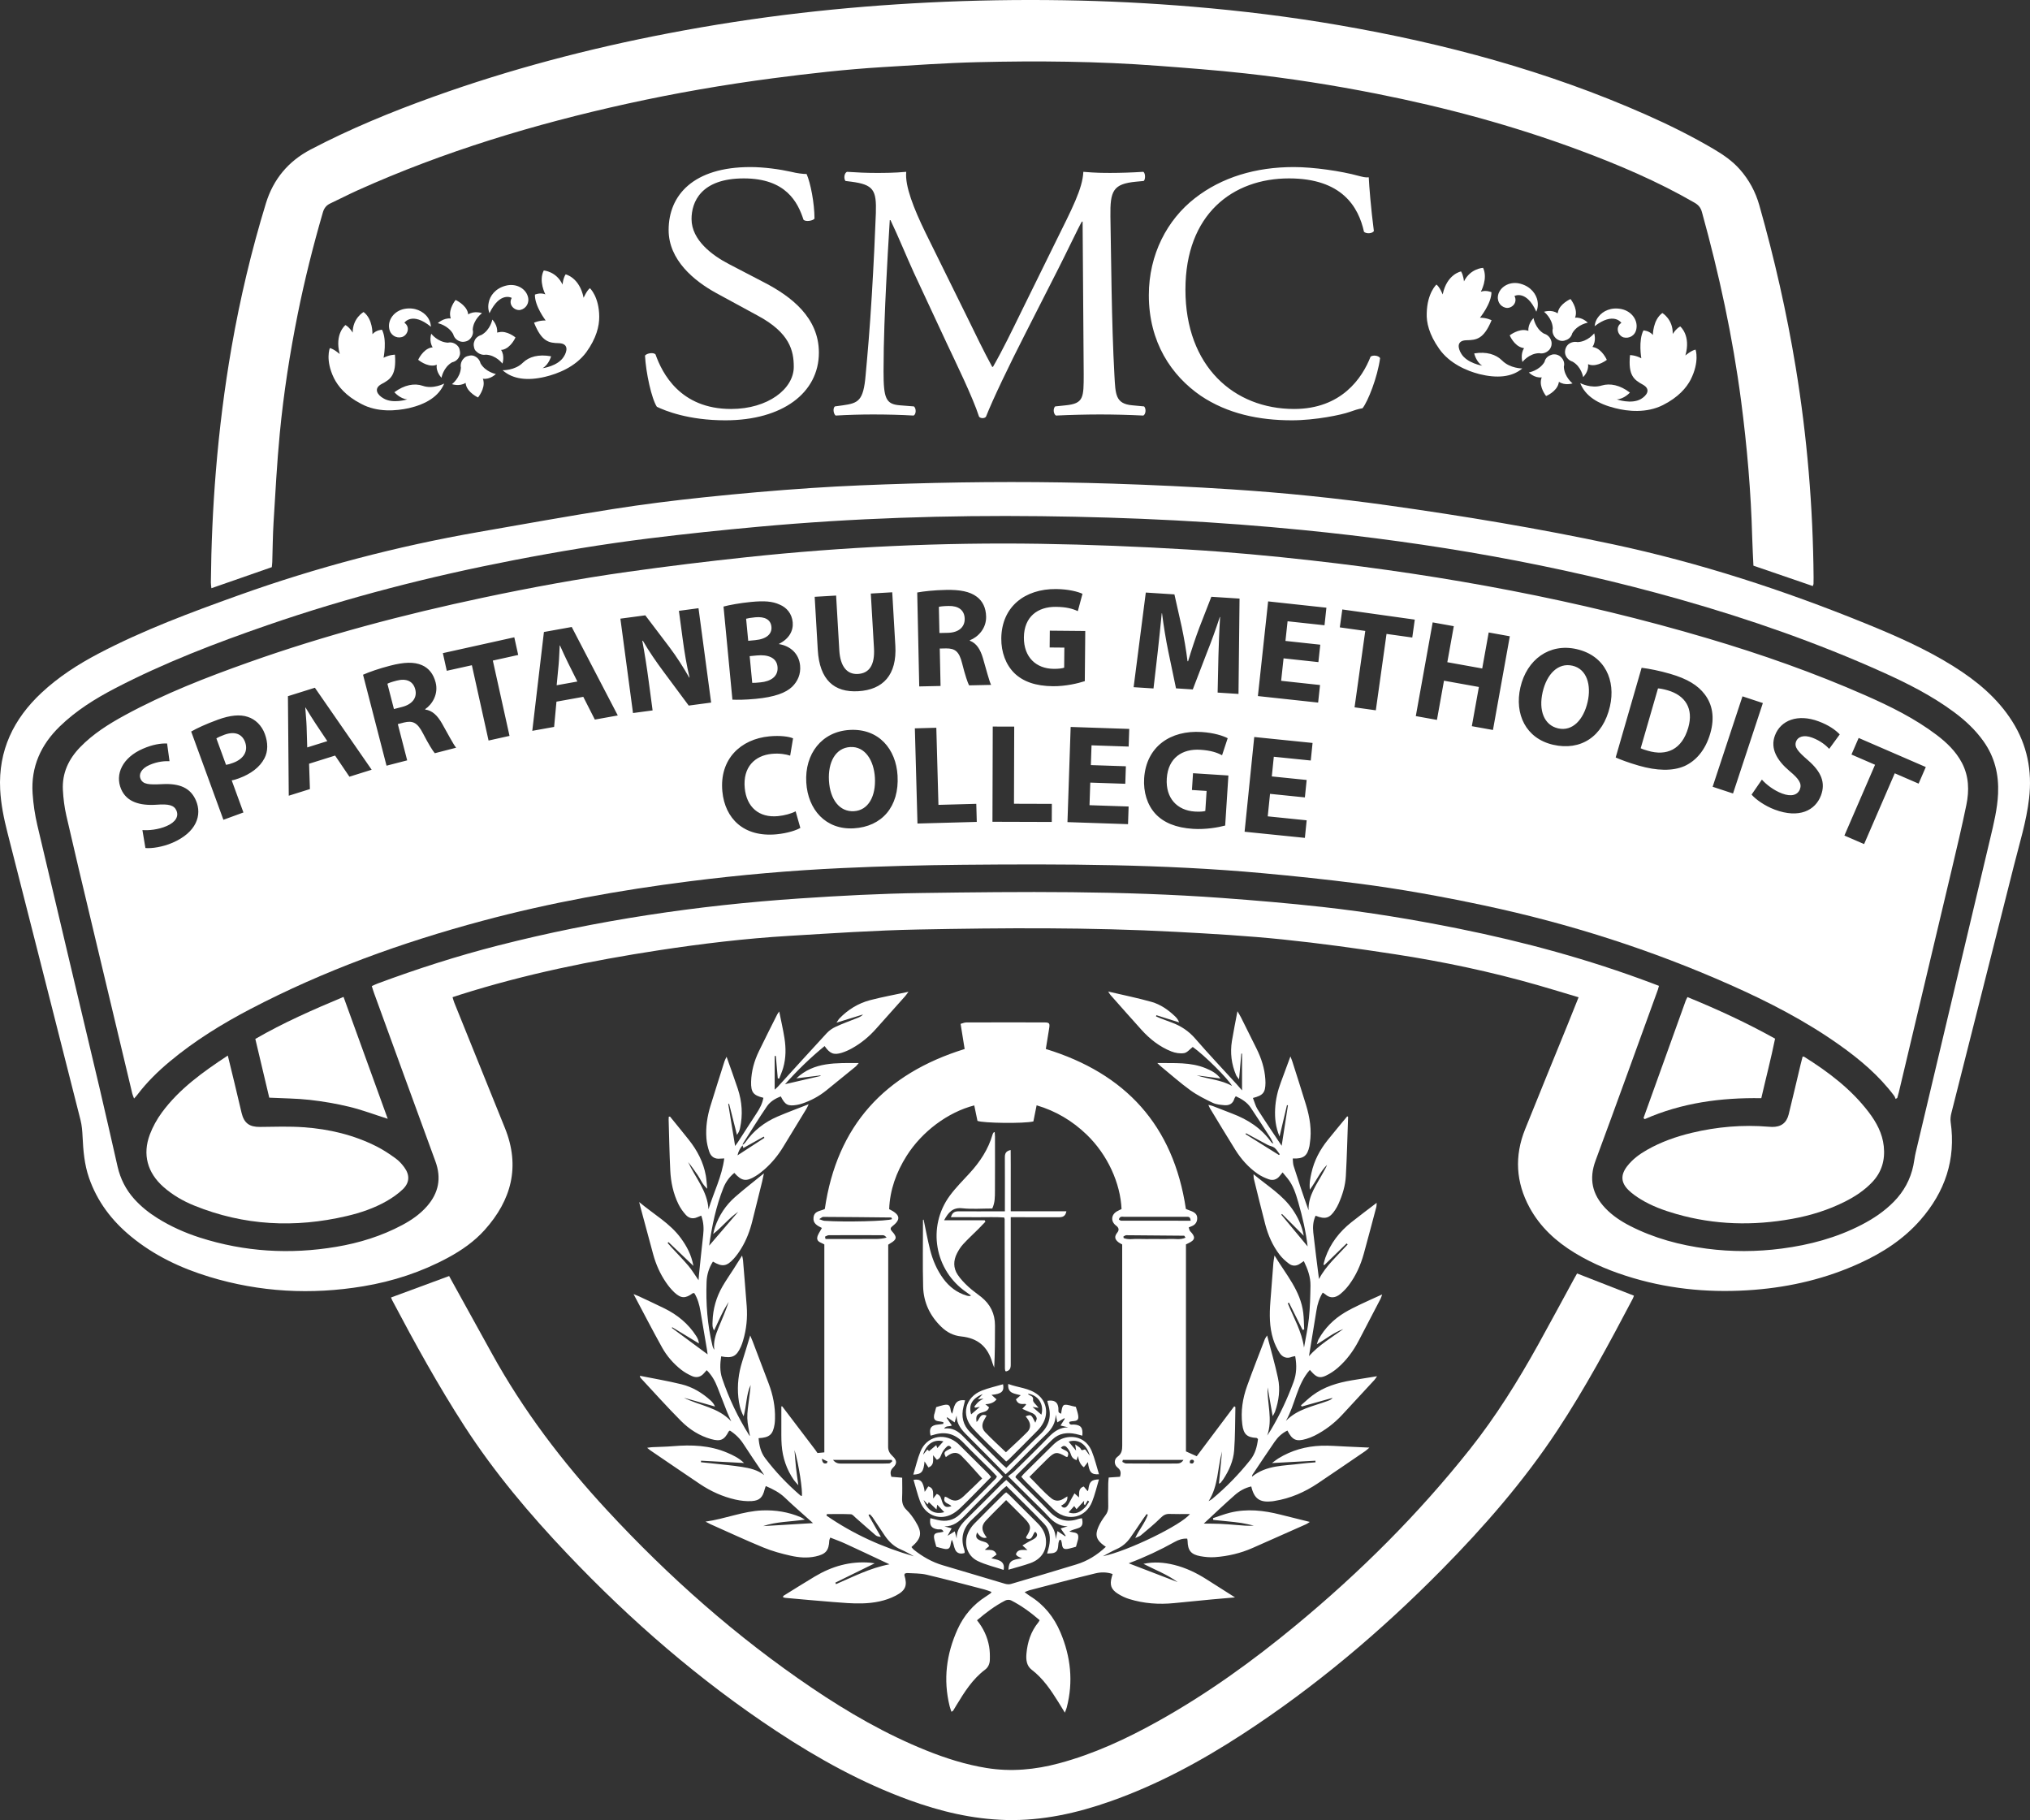 <?xml version="1.0" encoding="UTF-8"?>
<svg id="Layer_1" xmlns="http://www.w3.org/2000/svg" version="1.1" viewBox="0 0 311.122 278.9">
  <rect x="0" y="0" width="311.122" height="278.9" fill="#333333" stroke="none"/>
  <!-- Generator: Adobe Illustrator 29.2.1, SVG Export Plug-In . SVG Version: 2.1.0 Build 116)  -->
  <defs>
    <style>
      .st0 {
        fill: #fff;
      }
    </style>
  </defs>
  <path class="st0" d="M241.938,152.82c-2.21-.658-4.249-1.287-6.299-1.873-7.168-2.05-14.452-3.589-21.814-4.718-5.737-.881-11.494-1.682-17.267-2.275-5.457-.56-10.943-.876-16.423-1.167-13.147-.699-26.307-.609-39.461-.352-6.59.129-13.176.579-19.758.974-6.691.401-13.345,1.196-19.969,2.211-10.292,1.576-20.476,3.656-30.419,6.802-.368.116-.734.24-1.168.383.1.32.163.588.265.84,2.588,6.41,5.184,12.816,7.768,19.228,2.371,5.88.991,11.032-3.118,15.608-1.587,1.767-3.521,3.111-5.606,4.238-4.084,2.206-8.443,3.63-13.005,4.387-7.963,1.323-15.839.906-23.582-1.451-4.369-1.33-8.438-3.252-11.994-6.174-2.957-2.429-5.193-5.365-6.452-9.011-.707-2.048-.88-4.171-.982-6.313-.04-.847-.107-1.711-.314-2.529-3.716-14.677-7.456-29.349-11.191-44.021-.555-2.179-1.01-4.378-1.123-6.63-.299-5.968,2.048-10.815,6.339-14.82,2.6-2.426,5.562-4.338,8.696-5.985,6.895-3.623,14.179-6.326,21.491-8.946,11.998-4.3,24.287-7.517,36.842-9.71,6.842-1.196,13.678-2.429,20.539-3.51,4.643-.731,9.315-1.315,13.99-1.805,5.457-.572,10.927-1.053,16.402-1.419,5.014-.336,10.04-.526,15.064-.677,10.374-.31,20.751-.328,31.124.006,6.092.197,12.184.482,18.266.878,8.037.523,16.05,1.341,24.029,2.462,11.538,1.621,23.028,3.526,34.424,5.959,13.275,2.835,26.133,7.02,38.697,12.133,4.624,1.882,9.192,3.883,13.438,6.541,3.572,2.235,6.772,4.869,9.052,8.482,2.281,3.614,3.05,7.554,2.564,11.773-.406,3.522-1.468,6.896-2.327,10.313-3.177,12.646-6.396,25.281-9.587,37.923-.11.438-.172.923-.108,1.365.828,5.745-.875,10.71-4.644,15.015-2.557,2.921-5.746,4.991-9.25,6.596-5.141,2.356-10.549,3.643-16.18,4.092-6.282.5-12.459-.005-18.515-1.78-3.157-.926-6.194-2.153-9.013-3.867-2.88-1.751-5.314-3.972-6.94-6.967-2.099-3.869-2.324-7.881-.687-11.962,2.161-5.39,4.372-10.761,6.559-16.141.535-1.315,1.058-2.635,1.647-4.106h0ZM254.256,151.07c-.084.302-.112.44-.16.571-3.179,8.74-6.327,17.491-9.559,26.211-1.037,2.8-.514,5.161,1.491,7.273,1.093,1.152,2.402,2.015,3.805,2.733,3.69,1.887,7.632,2.94,11.724,3.479,3.839.505,7.68.489,11.517-.011,4.27-.557,8.383-1.655,12.229-3.641,1.815-.938,3.499-2.063,4.94-3.529,1.54-1.567,2.554-3.416,3.001-5.569.137-.662.209-1.339.365-1.997,3.805-16.049,7.62-32.095,11.426-48.144.534-2.253,1.089-4.502,1.194-6.834.13-2.908-.509-5.582-2.207-7.984-1.25-1.77-2.807-3.221-4.533-4.501-3.37-2.497-7.088-4.385-10.894-6.098-10.059-4.526-20.445-8.148-31.05-11.158-18.941-5.375-38.262-8.711-57.832-10.647-6.524-.646-13.069-1.139-19.616-1.483-6.835-.359-13.682-.561-20.525-.641-14.446-.168-28.876.298-43.268,1.612-5.641.515-11.279,1.101-16.9,1.8-6.929.861-13.818,2.005-20.676,3.33-12.783,2.47-25.37,5.686-37.681,9.936-7.985,2.757-15.869,5.779-23.382,9.684-3.078,1.6-6.008,3.426-8.514,5.861-2.89,2.808-4.424,6.192-4.155,10.257.108,1.628.35,3.266.723,4.855,3.169,13.491,6.39,26.97,9.579,40.456.934,3.951,1.813,7.916,2.722,11.873.431,1.879,1.274,3.547,2.569,4.982,1.035,1.147,2.231,2.1,3.537,2.917,2.036,1.274,4.212,2.246,6.494,2.978,6.854,2.198,13.838,2.607,20.915,1.418,3.53-.593,6.93-1.642,10.107-3.336,1.426-.759,2.74-1.668,3.811-2.895,1.775-2.035,2.22-4.301,1.281-6.861-3.151-8.598-6.279-17.204-9.413-25.808-.119-.327-.215-.662-.341-1.052.341-.152.621-.294.913-.402,6.049-2.246,12.186-4.216,18.438-5.815,15.165-3.876,30.586-6.158,46.188-7.211,6.222-.42,12.46-.749,18.695-.837,15.366-.216,30.737-.362,46.081.761,5.117.375,10.233.81,15.332,1.373,7.048.78,14.042,1.938,20.996,3.34,10.04,2.025,19.891,4.709,29.483,8.316.36.135.718.273,1.15.438h0Z"/>
  <path class="st0" d="M113.788,175.475c.149-.135.328-.249.44-.41,1.256-1.811,2.935-3.105,4.938-3.968,1.529-.657,3.094-1.229,4.773-1.891-.147.3-.231.513-.348.706-1.185,1.95-2.381,3.893-3.563,5.844-.783,1.292-1.734,2.442-2.864,3.439-.426.376-.882.73-1.365,1.026-1.439.884-2.129.774-3.254-.491-.764.618-1.328,1.414-1.678,2.296-1.12,2.826-1.748,5.782-2.18,8.853,1.492-1.739,2.927-3.412,4.45-5.189-1.476,1.012-2.479,2.353-3.835,3.405.094-.36.164-.728.286-1.079.624-1.788,1.644-3.332,3.057-4.577,1.383-1.22,2.849-2.346,4.436-3.642-.116.542-.185.91-.275,1.273-.497,2.005-1.004,4.008-1.497,6.014-.368,1.499-.908,2.929-1.715,4.246-.334.544-.707,1.076-1.136,1.548-1.09,1.201-1.776,1.285-3.193.442-.608.947-.931,2.011-.972,3.1-.123,3.324.117,6.627.919,9.87.048.192.135.375.263.553-.175-1.236.214-2.347.666-3.439.53-1.282,1.091-2.55,1.537-3.905-.251.422-.519.835-.75,1.268-.268.503-.507,1.021-.752,1.536-.228.478-.448.961-.73,1.568-.311-.499-.251-.946-.238-1.371.057-1.925.57-3.731,1.533-5.395.517-.893,1.114-1.741,1.67-2.611.421-.659.836-1.322,1.326-2.099.058.29.122.5.14.713.194,2.345.39,4.69.566,7.036.135,1.794-.04,3.56-.559,5.287-.093.306-.193.613-.323.905-.676,1.521-1.301,1.847-3.033,1.506-.17,1.135-.222,2.269.142,3.35,1.038,3.084,2.436,6.006,4.171,8.763.036.057.109.09.098.082-.137-.867-.379-1.79-.404-2.718-.026-.955.148-1.916.257-2.872.085-.739.204-1.474.252-2.221-.68,1.467-.61,3.11-1.075,4.801-.53-1.02-.713-1.955-.81-2.908-.189-1.869.027-3.698.597-5.489.408-1.281.789-2.571,1.223-3.988.161.385.275.639.374.899.824,2.164,1.65,4.328,2.466,6.496.647,1.717,1.007,3.489.959,5.332-.008.285-.016.573-.06.853-.253,1.601-.768,2.068-2.455,2.158.087,1.108.335,2.174,1.002,3.056,1.596,2.11,3.418,4.018,5.428,5.743.047.04.127.042.192.062.171-.643-.475-5.02-1.118-7.037.073.88.13,1.761.224,2.638.091.839.22,1.675.364,2.747-.327-.377-.525-.568-.678-.789-1.124-1.62-1.736-3.43-1.879-5.386-.075-1.029-.04-2.066-.047-3.1-.006-.923-.001-1.847-.001-2.79-.009.005.016-.018.043-.022.033-.005.085-.006.1.013,1.683,2.21,3.364,4.422,5.043,6.635.108.142.206.292.354.504.303-.029.644-.062,1.05-.101v-31.853c-.364-.264-1.153-.351-1.094-1.019.044-.497.442-.963.717-1.513-.674-.344-1.388-.664-1.281-1.605.12-1.053,1.092-.968,1.73-1.305,1.851-12.76,9.172-20.719,21.432-24.513-.195-1.21-.397-2.464-.621-3.854.288-.076.574-.215.86-.216,3.994-.014,7.987-.017,11.981-.004.773.003.854.132.734.898-.166,1.053-.341,2.104-.514,3.172,12.199,3.738,19.546,11.675,21.467,24.512.159.064.41.178.671.267.731.251,1.066.584,1.065,1.15-.002.594-.291,1.013-.855,1.229-.127.049-.253.104-.448.184.081.222.097.452.22.578.873.89.802,1.351-.32,1.867-.094.044-.187.091-.323.158v31.718c.554.249,1.082.487,1.649.742,1.908-2.541,3.828-5.096,5.746-7.65.083.057.183.095.182.13-.049,2.205-.027,4.416-.189,6.613-.119,1.617-.783,3.1-1.679,4.46-.118.178-.248.348-.384.512-.039.048-.116.065-.271.144.163-1.683.32-3.313.478-4.943-.706,2.528-.546,5.259-2.06,7.621.188-.117.392-.214.561-.354,2.146-1.784,4.082-3.774,5.823-5.956.763-.956,1.049-2.069,1.186-3.213-.115-.09-.168-.167-.224-.17-1.464-.077-1.99-.556-2.182-2.059-.259-2.023.053-3.992.733-5.89.866-2.414,1.81-4.8,2.727-7.196.059-.153.175-.285.343-.551.589,2.273,1.209,4.386,1.668,6.534.371,1.738.13,3.479-.46,5.159-.064.18-.179.342-.356.673-.282-1.602-.53-3.013-.778-4.424-.095,2.462.822,4.9-.059,7.386.19-.291.39-.576.568-.874,1.393-2.333,2.528-4.788,3.472-7.334.471-1.27.502-2.566.247-3.956-.201.042-.371.052-.521.113-.797.326-1.447.033-1.863-.607-.42-.647-.76-1.373-.991-2.11-.585-1.866-.578-3.793-.428-5.724.156-1.991.304-3.981.463-5.971.025-.313.093-.621.171-1.126,1.77,2.928,4,5.407,4.407,8.804.1.837.097,1.687.142,2.531-.081.026-.163.051-.244.077-.695-1.392-1.39-2.783-2.085-4.175-.062.029-.125.058-.188.087.896,2.214,2.148,4.309,2.49,6.79.257-1.498.596-2.987.751-4.495.172-1.665.214-3.345.239-5.02.018-1.301-.418-2.502-1.019-3.737-.242.164-.409.274-.573.389-.565.397-1.174.402-1.698.011-.535-.399-1.048-.866-1.453-1.394-1.052-1.374-1.743-2.944-2.181-4.612-.614-2.342-1.183-4.697-1.764-7.049-.04-.163-.022-.341-.04-.657,2.134,1.786,4.452,3.16,5.992,5.412.789,1.153,1.396,2.382,1.707,4.02-1.219-1.222-2.275-2.281-3.33-3.34-.039.036-.077.072-.115.107,1.362,1.641,2.724,3.281,4.038,4.863-.261-2.216-.778-4.515-1.44-6.786-.38-1.305-.778-2.598-1.664-3.672-.223-.271-.449-.541-.733-.884-.174.216-.299.366-.419.52-.447.577-1.048.769-1.711.531-.595-.214-1.191-.487-1.707-.847-1.39-.972-2.507-2.226-3.404-3.658-1.325-2.115-2.604-4.257-3.9-6.39-.073-.118-.119-.252-.235-.504.287.074.475.103.649.169.997.382,1.988.782,2.986,1.16,2.42.915,4.519,2.262,6.026,4.421.032.047.103.067.308.193-.186-.375-.284-.628-.429-.851-1.006-1.555-2.007-3.114-3.04-4.653-.55-.819-1.359-1.332-2.3-1.761-.084.138-.18.241-.213.361-.224.792-.8,1.079-1.547,1.01-.597-.055-1.238-.107-1.763-.36-1.181-.567-2.375-1.159-3.431-1.924-1.558-1.126-3.001-2.411-4.49-3.631-.154-.126-.292-.272-.582-.544,2.648.039,5.102-.166,7.438.805.846.351,1.653.763,2.246,1.564-1.217-.161-2.434-.322-3.652-.483,1.813.6,3.764.67,5.424,1.629-.575-1.08-4.236-4.716-6.022-5.977-.45.34-.849.863-1.321.941-.629.103-1.363-.02-1.967-.259-1.784-.708-3.273-1.876-4.556-3.293-1.602-1.771-3.18-3.566-4.765-5.353-.092-.103-.156-.231-.354-.53,2.333.548,4.512.984,6.643,1.587,1.38.391,2.569,1.222,3.613,2.223.251.241.473.514.619.919-1.161-.367-2.322-.734-3.483-1.101-.022.059-.045.117-.067.176.228.1.452.209.684.299.565.217,1.132.429,1.701.636,1.431.521,2.634,1.316,3.653,2.496,2.051,2.373,4.214,4.65,6.329,6.968.233.254.454.52.825.946v-5.63c-.037-.004-.074-.008-.11-.012-.111,1.262-.223,2.524-.349,3.955-.204-.291-.367-.455-.451-.652-.719-1.681-.934-3.435-.641-5.235.239-1.461.538-2.911.846-4.557.243.419.41.676.546.948.798,1.593,1.588,3.19,2.382,4.786.737,1.482,1.239,3.031,1.347,4.694.012.178.023.356.021.534-.02,1.507-.349,1.93-1.923,2.331.239.598.388,1.232.719,1.752,1.202,1.888,2.464,3.738,3.686,5.576.317-2.043.639-4.121.961-6.199-.048-.012-.097-.024-.146-.036-.365,1.541-.73,3.083-1.139,4.81-.614-1.456-.739-2.812-.679-4.19.064-1.434.391-2.819.899-4.163.474-1.256.931-2.518,1.447-3.917.135.356.229.572.299.795.7,2.207,1.415,4.41,2.088,6.625.585,1.925.907,3.886.587,5.906-.022.141-.031.284-.061.424-.322,1.507-.906,1.961-2.559,1.894.042.389.021.781.133,1.131.719,2.268,1.468,4.527,2.291,6.798-.077-2.282,1.275-3.981,2.262-5.822.199-.371.423-.729.57-1.137-1.051,1.051-1.634,2.439-2.632,3.807-.111-1.026.076-1.811.244-2.583.412-1.88,1.301-3.539,2.498-5.032.977-1.22,1.984-2.416,2.98-3.625.037.023.137.056.136.085-.105,3.028-.176,6.058-.345,9.082-.081,1.464-.515,2.873-1.113,4.218-.145.324-.318.639-.512.937-.846,1.3-1.527,1.509-3.009.907-.388.826-.45,1.71-.354,2.582.263,2.402.584,4.798.873,7.123,1.033-2.003,2.816-3.573,4.398-5.305-.054-.051-.108-.103-.163-.155-1.133,1.103-2.266,2.206-3.399,3.309-.051-.018-.102-.037-.153-.055.095-.35.167-.707.287-1.047.779-2.218,2.169-3.999,3.991-5.449,1.251-.996,2.535-1.949,3.879-2.978-.019.234-.006.457-.06.662-.629,2.376-1.257,4.752-1.908,7.122-.476,1.732-1.202,3.359-2.281,4.802-.381.508-.83.985-1.321,1.387-.716.585-1.537.738-2.324.032-.101-.091-.229-.151-.375-.246-.532.865-.807,1.772-.96,2.731-.369,2.318-.757,4.634-1.145,7.003,1.509-1.689,3.439-2.843,5.264-4.148-1.432.507-2.609,1.469-4.069,2.346.132-.379.174-.597.277-.782.959-1.723,2.311-3.075,3.99-4.087.791-.477,1.628-.881,2.463-1.281,1.056-.507,2.13-.976,3.286-1.502-.087.244-.137.462-.236.655-1.117,2.151-2.241,4.298-3.362,6.447-.817,1.564-1.854,2.968-3.182,4.128-.556.485-1.195.912-1.862,1.225-.886.416-1.397.237-2.083-.501-.096-.103-.189-.208-.355-.391-2.009,2.266-2.228,5.315-3.668,7.813,1.758-1.816,4.14-2.227,6.333-3.032.295-.109.595-.204.836-.503-1.581.445-3.162.89-4.742,1.335-.039-.062-.078-.124-.117-.185.583-.507,1.138-1.049,1.754-1.512,1.784-1.342,3.862-1.952,6.026-2.319,1.257-.214,2.517-.408,3.878-.627-.154.22-.261.415-.407.574-1.643,1.783-3.29,3.563-4.94,5.34-1.225,1.32-2.64,2.393-4.248,3.201-.411.207-.85.371-1.292.5-1.503.438-2.116.159-2.849-1.293-.823.391-1.461.997-1.966,1.729-1.152,1.672-2.273,3.366-3.402,5.053-.032.047-.028.119-.062.289,2.227-1.8,4.898-1.646,7.44-1.985.762-.102,1.532-.147,2.298-.218-.007-.082-.014-.164-.02-.246-2.153.116-4.306.232-6.655.359.407-.299.669-.521.958-.699,2.017-1.248,4.235-1.871,6.586-1.955,1.278-.046,2.562.074,3.843.126,1.126.046,2.251.103,3.543.162-.28.239-.441.403-.627.53-2.414,1.647-4.825,3.3-7.252,4.93-2.035,1.367-4.24,2.332-6.679,2.717-.105.016-.21.039-.316.051-1.933.214-2.783-.374-3.229-2.276-.963.21-1.804.689-2.519,1.316-1.579,1.385-3.097,2.838-4.76,4.375.897.013,1.715.005,2.532.041.854.038,1.707.11,2.559.182.851.071,1.699.159,2.582.087-.64-.138-1.275-.305-1.921-.407-.738-.116-1.485-.179-2.229-.259-.689-.074-1.379-.14-2.069-.21-.012-.089-.024-.177-.036-.266.866-.282,1.719-.618,2.601-.837,2.595-.643,5.165-.354,7.718.292,1.481.375,2.964.738,4.513,1.123-.187.118-.362.262-.561.351-2.734,1.218-5.47,2.431-8.208,3.639-1.844.814-3.785,1.266-5.787,1.409-.737.052-1.499-.018-2.228-.151-1.438-.264-1.915-.882-1.947-2.332-.002-.103-.033-.206-.058-.357-.703-.042-1.341.18-1.918.502-2.245,1.254-4.564,2.341-6.971,3.245-.051.019-.084.088-.046.045,2.463.946,4.965,1.906,7.466,2.867-1.61-1.185-3.472-1.879-5.239-2.794,1.6-.351,3.163-.223,4.712.16,1.783.44,3.414,1.229,4.958,2.21,1.399.89,2.8,1.778,4.364,2.771-1.267.11-2.38.199-3.491.304-1.951.185-3.901.377-5.851.571-2.332.232-4.632.067-6.874-.626-.606-.187-1.2-.471-1.736-.811-1.054-.668-1.275-1.355-.942-2.557.036-.13.077-.26.137-.464-.906-.316-1.814-.301-2.645-.1-3.392.817-6.763,1.722-10.141,2.6-.197.052-.382.15-.707.281.336.242.57.433.824.59,2.164,1.343,3.672,3.222,4.665,5.559,1.586,3.732,1.993,7.552.978,11.499-.058.227-.159.444-.295.815-.375-.613-.666-1.097-.965-1.574-1.156-1.848-2.351-3.656-4.124-5.006-.787-.6-.879-1.538-.801-2.44.154-1.77.678-3.42,1.831-4.822.063-.077.102-.173.194-.33-1.354-1.17-2.784-2.219-4.373-3.032-.236-.121-.644-.108-.884.015-1.558.8-2.955,1.837-4.34,3.032.978,1.22,1.606,2.564,1.86,4.053.113.661.123,1.347.104,2.02-.016.584-.245,1.133-.727,1.494-1.932,1.449-3.176,3.445-4.4,5.461-.166.275-.324.554-.496.825-.033.052-.113.075-.262.17-.097-.299-.206-.575-.277-.861-1.007-4.074-.5-7.991,1.218-11.784.954-2.104,2.39-3.785,4.344-5.023.24-.152.473-.315.707-.477.028-.018.042-.057.154-.22-.376-.131-.712-.277-1.063-.368-2.964-.771-5.921-1.573-8.9-2.275-.954-.225-1.971-.185-2.96-.252-.13-.009-.266.066-.381.097-.025.104-.069.179-.052.235.49,1.579.183,2.346-1.31,3.123-1.615.84-3.38,1.149-5.165,1.197-1.49.041-2.987-.099-4.477-.213-2.416-.186-4.829-.416-7.243-.63-.131-.012-.26-.048-.388-.073.016-.112,0-.215.037-.237,1.601-.995,3.197-2,4.815-2.967,2.604-1.557,5.403-2.373,8.464-2.119.171.015.34.047.716.099-2.126,1.044-4.08,2.003-6.034,2.961.034.076.068.153.101.229,2.616-1.114,5.148-2.456,8.197-3.041-.436-.204-.668-.312-.9-.42-1.966-.922-3.927-1.854-5.901-2.759-.734-.336-1.499-.607-2.27-.915-.086.236-.148.331-.152.428-.065,1.577-.548,2.121-2.099,2.461-1.288.283-2.574.167-3.82-.11-1.419-.315-2.841-.707-4.183-1.258-2.734-1.123-5.415-2.375-8.117-3.576-.188-.084-.367-.188-.757-.389,3.082-.435,5.785-1.612,8.714-1.72,2.024-.074,3.977.242,5.847,1.027.154.065.293.164.675.382-2.304.346-4.411.306-6.398.997,2.512-.152,5.025-.303,7.641-.461-.246-.22-.446-.398-.645-.577-1.218-1.098-2.464-2.166-3.644-3.303-.844-.814-1.837-1.318-2.949-1.798-.076.223-.141.376-.181.536-.293,1.181-.754,1.689-1.95,1.767-.838.055-1.712-.047-2.535-.233-1.963-.445-3.78-1.273-5.451-2.396-2.543-1.711-5.074-3.441-7.609-5.165-.116-.079-.22-.176-.459-.369.338-.044.548-.086.759-.096,1.066-.053,2.137-.063,3.2-.152,2.838-.238,5.631-.143,8.299.993.904.385,1.796.801,2.596,1.583-2.283-.122-4.433-.237-6.584-.351-.007.078-.014.155-.022.233.664.069,1.328.134,1.991.209,1.415.16,2.838.28,4.243.503,1.216.194,2.436.443,3.467,1.266-.129-.194-.257-.388-.387-.582-.932-1.39-1.887-2.767-2.791-4.177-.55-.859-1.248-1.535-2.089-2.073-.087.066-.164.094-.191.148-.653,1.287-1.25,1.559-2.67,1.166-1.797-.497-3.34-1.492-4.627-2.784-2.137-2.146-4.156-4.409-6.221-6.626-.043-.046-.042-.132-.09-.297,2.162.434,4.294.79,6.387,1.305,1.681.413,3.157,1.3,4.447,2.469.276.25.521.535.682.937-1.588-.448-3.177-.896-4.766-1.345,2.412,1.219,5.27,1.459,7.257,3.625-.209-.472-.434-.938-.625-1.418-.5-1.258-.988-2.521-1.475-3.784-.374-.967-.862-1.86-1.659-2.647-.145.161-.262.283-.369.413-.519.633-1.181.813-1.911.482-.577-.263-1.147-.582-1.643-.974-1.185-.937-2.182-2.077-2.913-3.389-1.473-2.644-2.858-5.337-4.375-8.191.374.151.581.224.779.317,1.321.622,2.647,1.232,3.956,1.876,1.99.98,3.655,2.345,4.862,4.228.206.32.379.661.425,1.145-1.364-.829-2.727-1.658-4.091-2.486-.022.034-.044.068-.067.102,1.828,1.35,3.656,2.7,5.486,4.053-.024-.181-.052-.442-.096-.702-.333-1.966-.677-3.93-1-5.897-.163-.99-.419-1.94-.942-2.778-.109,0-.194-.027-.235.004-1.118.831-1.802.832-2.822-.118-.49-.457-.921-.996-1.299-1.552-.889-1.305-1.526-2.737-1.943-4.262-.657-2.405-1.3-4.814-1.948-7.222-.054-.2-.102-.401-.206-.814,2.266,1.907,4.726,3.254,6.39,5.535.885,1.214,1.6,2.506,1.924,4.25-1.381-1.319-2.597-2.481-3.813-3.642-.048.042-.097.083-.145.125.193.221.381.445.58.661.87.943,1.777,1.855,2.603,2.835.562.666,1.013,1.426,1.562,2.215.023-.304.036-.573.064-.84.211-2.018.409-4.037.642-6.052.117-1.005.083-1.981-.295-3.006-.223.091-.415.16-.599.245-.673.31-1.297.155-1.758-.353-.448-.494-.849-1.06-1.141-1.659-.793-1.621-1.161-3.373-1.249-5.163-.128-2.599-.173-5.203-.25-7.805-.005-.14.013-.281.02-.42.085-.005.181-.036.203-.009.968,1.187,1.937,2.372,2.889,3.571,1.281,1.616,2.215,3.405,2.586,5.451.106.588.132,1.191.22,2.025-.788-.704-1.034-1.482-1.481-2.115-.47-.664-.92-1.343-1.449-1.976,1.086,2.387,2.964,4.427,3.119,7.245.785-2.575,2.052-5.002,2.418-7.799-.293.013-.464.01-.633.03-.837.096-1.405-.308-1.661-1.048-.229-.665-.39-1.375-.442-2.075-.124-1.687.123-3.345.621-4.96.704-2.28,1.427-4.555,2.15-6.83.07-.222.195-.426.321-.695.597,1.697,1.189,3.298,1.724,4.918.649,1.968.785,3.978.339,6.013-.075.342-.194.675-.475,1.034-.401-1.588-.802-3.175-1.203-4.762-.043.011-.086.022-.13.033.346,2.115.692,4.231,1.053,6.437.154-.213.297-.392.421-.583.969-1.496,1.924-3.001,2.905-4.488.475-.718.857-1.463,1.008-2.317-1.551-.377-1.924-.842-1.882-2.47.042-1.626.475-3.171,1.177-4.629.911-1.894,1.869-3.766,2.81-5.647.06-.119.147-.224.319-.482.291,1.457.595,2.754.802,4.067.241,1.525.242,3.06-.19,4.561-.161.564-.404,1.105-.61,1.656-.073-.012-.147-.024-.22-.036-.1-1.141-.2-2.282-.3-3.423-.059.001-.119.001-.178.001v5.155c.123-.114.319-.268.484-.449,2.499-2.739,4.984-5.492,7.502-8.214.377-.406.874-.747,1.379-.979,1.066-.491,2.173-.89,3.265-1.325.323-.129.65-.25.916-.557-1.299.402-2.597.804-4.068,1.259.204-.296.305-.494.452-.647,1.317-1.366,2.899-2.334,4.722-2.809,1.881-.49,3.8-.834,5.858-1.276-.244.321-.377.523-.536.702-1.47,1.651-2.951,3.292-4.416,4.948-1.074,1.214-2.303,2.234-3.718,3.018-.496.275-1.023.514-1.564.681-1.213.373-1.805.139-2.621-1.03-2.178,1.778-4.173,3.717-6.066,5.843,1.867-.433,3.652-.846,5.437-1.26,0-.028.001-.057.002-.085-1.233.148-2.467.297-3.7.446,2.72-2.565,6.093-2.33,9.563-2.348-.223.252-.35.44-.518.577-1.49,1.22-2.981,2.438-4.483,3.643-1.095.877-2.315,1.535-3.644,1.983-.269.091-.547.167-.827.214-1.38.235-1.829.002-2.476-1.296-.85.313-1.628.79-2.128,1.521-1.266,1.852-2.444,3.764-3.652,5.655-.053.083-.049.203-.071.306-.379.439-.657.922-.786,1.548,1.434-.932,2.78-1.808,4.127-2.683-.034-.062-.068-.123-.102-.185-1.032.574-2.064,1.149-3.129,1.742-.056-.182-.096-.313-.137-.445h0ZM149.316,169.388c-4.047,1.042-8.027,4.015-10.38,7.754-1.575,2.502-2.551,5.203-2.659,8.141,1.733.859,1.828,1.575.462,2.647-.35.275-.267.495-.005.78.779.848.717,1.227-.255,1.795-.116.068-.226.146-.349.226v.567c0,10.129.006,20.258-.015,30.386-.001.642.251,1.042.686,1.449.665.621.721,1.137.097,1.733-.483.46-.468.884-.286,1.43.555.048,1.071.092,1.658.143,0,1.079.037,2.075-.012,3.066-.038.758.132,1.354.71,1.899.512.483.933,1.082,1.31,1.682,1.114,1.778.98,2.618-.586,3.978.111.13.204.282.336.387,1.348,1.077,2.815,1.922,4.488,2.41,3.178.926,6.343,1.898,9.519,2.831.283.084.63.108.909.027,3.347-.983,6.69-1.978,10.027-2.996,1.692-.516,3.161-1.422,4.514-2.696-.152-.105-.241-.164-.328-.227-1.124-.821-1.367-1.573-.805-2.845.271-.612.638-1.197,1.048-1.728.328-.425.463-.844.452-1.37-.026-1.176-.013-2.353-.004-3.53.002-.303.048-.607.075-.919.656-.043,1.21-.08,1.73-.115.184-.633.117-1.018-.368-1.404-.567-.45-.575-1.267-.008-1.67.662-.47.717-1.056.717-1.759-.011-9.914-.007-19.829-.007-29.744v-1.025c-.231-.131-.396-.202-.535-.307-.636-.48-.689-.908-.203-1.524q.452-.572-.195-1.051c-.839-.622-.781-1.664.128-2.186.238-.137.49-.247.707-.355-.169-3.926-2.113-8.301-5.355-11.416-2.182-2.097-4.7-3.605-7.66-4.48-.189.937-.347,1.727-.496,2.469-1.391.351-7.74.271-8.57-.086-.162-.782-.327-1.573-.492-2.367h0ZM140.078,238.481c-.659-.347-1.296-.744-1.98-1.03-1.063-.445-1.844-1.192-2.478-2.114-.645-.937-1.255-1.897-1.892-2.84-.116-.172-.285-.309-.43-.463-.064.046-.128.093-.191.139.633,1.108,1.266,2.216,1.899,3.324-.352-.009-.625-.09-.823-.259-1.023-.875-2.024-1.775-3.038-2.659-.232-.202-.48-.528-.732-.54-1.225-.056-2.454-.025-3.681-.025-.02.078-.04.157-.06.235,4.096,2.825,8.575,4.861,13.406,6.232h0ZM175.916,232.118c-.06-.038-.12-.076-.18-.115-.174.241-.354.477-.521.722-.661.97-1.302,1.952-1.98,2.909-.542.765-1.229,1.36-2.106,1.747-.718.317-1.399.72-2.095,1.085,3.832-.773,12.082-4.812,13.339-6.464-1.091,0-2.113.027-3.133-.011-.583-.021-.95.2-1.366.613-.952.947-2.003,1.796-3.031,2.664-.192.162-.464.229-.855.412.632-1.345,1.51-2.338,1.928-3.562h0ZM125.557,186.821c.384.125.589.239.801.253,3.228.218,9.727.054,10.357-.262-.044-.087-.088-.248-.133-.249-3.478-.041-6.957-.073-10.436-.09-.137,0-.274.157-.589.348h0ZM182.477,187.06c-.033-.667-.372-.597-.632-.6-1.03-.012-2.061-.007-3.091-.007-2.131,0-4.262-.006-6.393.008-.313.002-.736-.162-.882.403.108.064.221.187.335.187,3.538.011,7.077.009,10.663.009h0ZM172.175,189.475c.012.08.024.161.036.241.731.298,1.512.098,2.266.132.818.036,1.64.008,2.459.008.785,0,1.57.032,2.353-.009.78-.04,1.594.185,2.406-.191-.105-.15-.16-.3-.217-.301-2.954-.035-5.907-.062-8.861-.075-.147,0-.294.127-.442.195h0ZM126.441,189.5c.025.119.05.237.076.356h3.158c1.029,0,2.058.016,3.087-.005,1.031-.021,2.075.099,3.118-.212-.171-.211-.363-.359-.556-.36-2.767-.015-5.534-.014-8.301,0-.195,0-.388.144-.582.221h0ZM172.089,223.707c-.026.102-.052.204-.078.306.189.085.378.243.568.245,2.592.017,5.184.014,7.775.011.425-.001.782-.137,1.026-.562h-9.291ZM127.666,223.708c.432.537.878.571,1.353.569,1.708-.009,3.417-.003,5.126-.004.712-.001,1.425.016,2.134-.024.165-.009.318-.217.476-.334-.03-.069-.06-.138-.09-.207h-8.999ZM196.012,176.989c.042-.04.084-.08.126-.12-.266-.336-.485-.73-.811-.99-.281-.223-.7-.263-1.03-.436-1.116-.584-2.219-1.191-3.327-1.79-.024.047-.049.093-.073.14,1.705,1.065,3.41,2.131,5.115,3.196h0ZM126.714,224.221c.042-.088.083-.176.125-.263-.248-.121-.496-.242-.873-.426.074.716.353.797.748.689h0ZM182.351,224.182c.31.133.563.142.64-.253.013-.066-.094-.213-.166-.228-.369-.078-.51.105-.474.481h0Z"/>
  <path class="st0" d="M41.653,86.911c-3.061,1.067-6.111,2.13-9.254,3.226-.034-.352-.084-.619-.081-.885.055-5.707.304-11.404.77-17.094.521-6.363,1.311-12.69,2.409-18.978,1.3-7.449,3.043-14.794,5.258-22.024,1.129-3.685,3.423-6.445,6.851-8.243,6.072-3.184,12.397-5.781,18.841-8.093,11.725-4.208,23.734-7.365,35.965-9.709,6.721-1.288,13.479-2.33,20.275-3.117,6.515-.755,13.05-1.281,19.604-1.607,6.912-.345,13.826-.457,20.743-.347,6.596.105,13.18.436,19.756.987,7.532.631,15.026,1.552,22.473,2.84,16.169,2.796,31.922,7.03,46.967,13.689,3.587,1.587,7.098,3.327,10.478,5.325,1.448.857,2.82,1.807,3.945,3.08,1.416,1.604,2.402,3.435,2.985,5.494,2.314,8.165,4.195,16.426,5.573,24.803,1.758,10.682,2.652,21.433,2.745,32.254.003.321-.003.642-.013.963-.003.067-.043.132-.11.328-3.01-1.033-6.021-2.066-9.098-3.122-.063-1.42-.148-2.835-.186-4.253-.187-7.024-.792-14.013-1.702-20.98-1.281-9.804-3.37-19.436-6.006-28.957-.189-.682-.536-1.086-1.13-1.429-5.667-3.272-11.663-5.823-17.782-8.093-10.073-3.737-20.413-6.518-30.948-8.605-6.676-1.323-13.395-2.375-20.157-3.12-4.459-.492-8.937-.83-13.412-1.166-9.181-.69-18.379-.777-27.576-.551-4.878.12-9.752.463-14.624.762-5.584.343-11.14.97-16.686,1.696-7.525.986-14.997,2.276-22.408,3.909-14.193,3.128-28.051,7.302-41.329,13.279-1.396.629-2.754,1.344-4.143,1.988-.626.29-.969.719-1.165,1.395-1.491,5.134-2.794,10.314-3.847,15.555-1.215,6.046-2.163,12.137-2.751,18.273-.435,4.539-.675,9.097-.955,13.649-.125,2.028-.134,4.062-.2,6.093-.008.245-.044.489-.073.786h0Z"/>
  <path class="st0" d="M59.932,198.821c3.008-1.111,5.905-2.181,8.902-3.287.143.261.325.597.51.933,1.999,3.618,4.006,7.233,5.998,10.856,4.84,8.802,10.872,16.727,17.681,24.082,9.483,10.244,19.872,19.447,31.449,27.271,5.533,3.74,11.298,7.069,17.513,9.566,2.983,1.199,6.035,2.165,9.214,2.68,3.757.608,7.454.263,11.113-.719,5.339-1.432,10.305-3.74,15.112-6.415,7.564-4.21,14.556-9.251,21.216-14.761,9.785-8.093,18.743-17.004,26.646-26.963,3.981-5.016,7.351-10.426,10.453-16.012,1.868-3.365,3.687-6.758,5.529-10.138.15-.275.309-.546.438-.773,2.936,1.147,5.806,2.268,8.716,3.405-.049.128-.095.296-.174.447-3.618,6.879-7.295,13.729-11.582,20.221-5.13,7.766-11.219,14.75-17.745,21.361-9.298,9.42-19.359,17.922-30.465,25.147-6.38,4.152-13.047,7.758-20.249,10.3-5.179,1.827-10.481,3.006-16.007,2.867-5.147-.13-10.087-1.313-14.903-3.071-7.208-2.63-13.873-6.313-20.257-10.523-11.785-7.772-22.378-16.959-32.088-27.184-5.78-6.087-11.186-12.486-15.753-19.547-4.029-6.23-7.61-12.724-11.072-19.283-.081-.155-.138-.322-.196-.46h0Z"/>
  <path class="st0" d="M300.673,116.868c-.922-1.741-2.305-3.07-3.851-4.241-3.349-2.536-7.088-4.381-10.908-6.064-7.868-3.466-15.964-6.31-24.203-8.749-19.836-5.873-40.095-9.615-60.628-11.926-6.337-.714-12.695-1.304-19.06-1.685-7.542-.451-15.099-.758-22.653-.874-15.02-.228-30.01.46-44.95,2.053-6.056.645-12.106,1.385-18.137,2.232-7.479,1.051-14.907,2.415-22.296,3.981-12.138,2.574-24.117,5.727-35.818,9.879-6.517,2.312-12.961,4.814-19.049,8.133-2.478,1.351-4.861,2.848-6.844,4.897-1.766,1.825-2.774,3.979-2.638,6.547.069,1.31.234,2.633.525,3.911,1.212,5.314,2.482,10.615,3.743,15.917,2.118,8.907,4.244,17.812,6.371,26.716.053.221.155.429.27.739.22-.25.368-.399.493-.564,1.449-1.918,3.152-3.586,4.993-5.12,3.799-3.166,7.981-5.749,12.349-8.032,11.295-5.903,23.21-10.201,35.491-13.497,10.439-2.801,21.057-4.71,31.778-6.07,7.783-.988,15.593-1.672,23.426-2.032,6.16-.284,12.329-.448,18.495-.504,15.332-.139,30.664-.111,45.952,1.289,4.86.446,9.718.953,14.558,1.573,6.502.834,12.951,2.007,19.365,3.369,13.007,2.762,25.608,6.782,37.762,12.181,5.841,2.593,11.509,5.511,16.736,9.22,3.124,2.217,6.034,4.67,8.35,7.76.106.142.158.325.235.489.082-.051.165-.101.247-.152.084-.302.179-.602.251-.907,2.703-11.367,5.41-22.734,8.1-34.104.779-3.292,1.562-6.586,2.242-9.9.451-2.201.394-4.404-.696-6.465h0ZM175.355,119.239c.333-4.838,4.033-7.376,8.807-7.069,1.88.121,3.304.582,3.996.952l-.863,2.612c-.775-.418-1.731-.74-3.33-.843-2.743-.177-4.938,1.222-5.142,4.398-.195,3.024,1.593,4.897,4.294,5.071.734.047,1.345,0,1.611-.092l.198-3.067-2.247-.145.166-2.571,5.422.349-.494,7.67c-1.038.28-2.991.631-4.914.507-2.657-.171-4.536-.964-5.794-2.325-1.236-1.36-1.848-3.308-1.71-5.447h0ZM21.541,119.348c.37.855,1.268.914,3.301.812,2.743-.15,4.369.609,5.186,2.496.972,2.244.09,4.892-3.585,6.483-1.53.663-3.22.9-4.156.81l-.46-2.75c.975.073,2.427-.061,3.719-.62,1.391-.603,1.876-1.497,1.497-2.371-.361-.834-1.203-1.036-3.054-.895-2.569.169-4.573-.426-5.416-2.372-.99-2.285.189-4.848,3.327-6.207,1.53-.663,2.751-.838,3.709-.805l.374,2.716c-.628-.035-1.765.01-3.057.569-1.311.568-1.68,1.459-1.388,2.134h0ZM40.525,116.204c-.701,1.362-2.096,2.402-3.926,3.07-.407.149-.78.262-1.087.305l1.797,4.921-3.07,1.121-4.939-13.522c.896-.512,2.194-1.124,4.085-1.815,1.912-.698,3.408-.83,4.59-.432,1.147.365,2.133,1.296,2.623,2.638.49,1.342.487,2.657-.072,3.714h0ZM48.26,105.386l8.701,12.565-3.409,1.068-2.194-3.238-3.987,1.25.128,3.884-3.243,1.017-.128-15.251,4.132-1.295h0ZM65.164,108.669l.016.062c1.088.144,1.871.926,2.563,2.134.857,1.5,1.753,3.236,2.166,3.711l-3.27.844c-.318-.365-.967-1.405-1.814-3.042-.858-1.679-1.585-1.983-2.911-1.663l-.943.244,1.434,5.555-3.165.817-3.6-13.939c.984-.433,2.461-.949,4.179-1.392,2.096-.542,3.645-.606,4.856-.07,1.033.449,1.754,1.336,2.089,2.636.46,1.782-.499,3.349-1.601,4.103h0ZM79.422,100.362l-3.889.862,2.557,11.541-3.212.711-2.558-11.54-3.847.853-.6-2.705,10.948-2.427.6,2.705h0ZM94.683,109.633l-3.516.633-1.771-3.487-4.112.74-.359,3.87-3.346.602,1.784-15.146,4.261-.767,7.059,13.555h0ZM108.989,107.661l-3.434.459-3.836-5.165c-1.065-1.43-2.28-3.168-3.193-4.771l-.086.011c.365,1.917.681,3.95.997,6.31l.582,4.356-3.004.402-1.934-14.463,3.819-.51,3.713,4.898c1.062,1.408,2.14,3.099,3.023,4.641l.044-.006c-.449-1.884-.775-3.828-1.067-6.017l-.563-4.205,3.004-.402,1.935,14.462h0ZM122.625,101.981c.128,1.336-.377,2.429-1.212,3.248-.976.941-2.697,1.584-5.585,1.86-1.617.154-2.834.162-3.577.124l-1.363-14.266c.848-.233,2.557-.549,4.217-.707,2.004-.192,3.251-.115,4.388.407,1.064.442,1.87,1.365,1.998,2.701.121,1.272-.52,2.529-2.098,3.31l.004.044c1.701.272,3.051,1.426,3.228,3.279h0ZM122.662,126.865c-.555.335-1.902.812-3.647.979-5.022.48-7.908-2.42-8.304-6.557-.473-4.957,2.799-8.032,7.196-8.452,1.702-.162,3.026.037,3.639.305l-.443,2.652c-.673-.218-1.624-.388-2.81-.275-2.586.247-4.461,2.014-4.152,5.246.278,2.91,2.177,4.577,5.086,4.299,1.013-.097,2.072-.394,2.713-.738l.722,2.541h0ZM137.222,98.93c.262,4.495-1.882,6.767-5.686,6.988-3.674.214-5.933-1.714-6.203-6.339l-.473-8.127,3.285-.191.487,8.364c.147,2.529,1.194,3.747,2.858,3.65,1.729-.1,2.61-1.366,2.459-3.959l-.487-8.364,3.285-.192.475,8.17h0ZM137.562,118.842c.279,4.797-2.428,7.839-6.707,8.088-4.301.251-7.041-2.864-7.284-7.035-.254-4.366,2.366-7.793,6.645-8.042,4.473-.261,7.111,2.947,7.346,6.989h0ZM140.213,111.609l3.289-.09.325,11.816,5.8-.16.076,2.77-9.089.25-.401-14.586h0ZM148.636,98.113v.065c1.027.389,1.61,1.329,2.007,2.664.49,1.656.964,3.552,1.257,4.108l-3.376.073c-.226-.429-.619-1.589-1.068-3.377-.451-1.831-1.089-2.294-2.453-2.286l-.974.021.123,5.735-3.268.07-.308-14.393c1.056-.196,2.612-.359,4.387-.397,2.164-.046,3.686.246,4.743,1.046.902.674,1.4,1.703,1.429,3.044.039,1.84-1.254,3.146-2.499,3.627h0ZM152.151,111.334l3.29.01-.036,11.82,5.802.018-.009,2.771-9.092-.028.045-14.591h0ZM163.124,99.237l-2.252-.02.024-2.577,5.434.05-.071,7.685c-1.02.337-2.951.796-4.878.778-2.663-.024-4.583-.713-5.914-2.003-1.308-1.289-2.027-3.201-2.007-5.344.066-4.849,3.62-7.587,8.404-7.544,1.883.018,3.33.399,4.041.73l-.717,2.657c-.797-.376-1.769-.644-3.371-.659-2.749-.025-4.863,1.493-4.892,4.675-.028,3.03,1.861,4.802,4.567,4.826.736.007,1.343-.074,1.604-.18l.028-3.074h0ZM173.071,111.697l-.091,2.705-5.69-.191-.102,3.029,5.366.18-.09,2.683-5.366-.18-.117,3.462,5.994.201-.091,2.705-9.282-.313.49-14.583,8.979.302h0ZM189.975,91.724l-.16,14.611-3.198-.206.122-5.589c.048-1.754.119-3.875.256-5.992l-.044-.003c-.594,1.827-1.333,3.862-2.005,5.533l-2.137,5.567-2.571-.165-1.194-5.717c-.364-1.759-.705-3.864-.95-5.789l-.043-.002c-.192,1.961-.423,4.203-.626,6.012l-.637,5.512-3.046-.196,1.866-14.501,4.386.282,1.113,4.953c.367,1.716.682,3.558.896,5.286l.086.005c.498-1.66,1.118-3.55,1.719-5.139l1.846-4.74,4.321.278h0ZM192.228,112.936l8.938.91-.275,2.692-5.664-.577-.307,3.015,5.341.544-.272,2.671-5.341-.544-.351,3.446,5.966.608-.274,2.692-9.24-.941,1.479-14.516h0ZM203.288,93.122l-.291,2.69-5.66-.612-.326,3.013,5.338.577-.289,2.669-5.338-.577-.372,3.443,5.961.645-.291,2.691-9.233-.999,1.569-14.507,8.932.967h0ZM216.832,94.948l-.385,2.744-3.945-.553-1.641,11.706-3.259-.457,1.642-11.706-3.902-.547.384-2.744,11.106,1.557h0ZM231.399,97.5l-2.585,14.36-3.238-.583,1.081-6.008-5.348-.962-1.081,6.008-3.239-.583,2.585-14.36,3.238.582-.993,5.519,5.348.962.993-5.518,3.239.583h0ZM246.745,108.234c-1.072,4.685-4.521,6.849-8.699,5.893-4.2-.961-5.961-4.717-5.029-8.79.975-4.263,4.448-6.822,8.626-5.866,4.369,1,6.005,4.817,5.102,8.763h0ZM262.122,112.378c-.776,2.683-2.288,4.252-3.95,5.011-1.831.8-4.267.727-7.012-.067-1.643-.475-2.798-.922-3.538-1.248l3.975-13.747c1.219.15,2.773.464,4.353.921,2.683.775,4.286,1.779,5.328,3.163,1.143,1.502,1.559,3.493.844,5.967h0ZM270.181,107.735l-4.574,13.856-3.125-1.031,4.574-13.856,3.125,1.031h0ZM281.964,112.536l-1.616,2.215c-.428-.461-1.277-1.218-2.595-1.711-1.338-.501-2.222-.116-2.48.574-.327.871.279,1.537,1.813,2.874,2.078,1.796,2.723,3.47,2.002,5.396-.858,2.291-3.33,3.585-7.081,2.181-1.561-.585-2.943-1.587-3.554-2.302l1.578-2.299c.651.73,1.789,1.641,3.107,2.135,1.42.531,2.39.224,2.724-.668.319-.852-.148-1.581-1.578-2.764-1.967-1.661-2.997-3.479-2.253-5.466.873-2.332,3.5-3.359,6.704-2.16,1.561.584,2.562,1.306,3.229,1.995h0ZM295.151,117.538l-1.102,2.542-3.655-1.583-4.698,10.847-3.019-1.308,4.698-10.847-3.616-1.566,1.102-2.543,10.29,4.458h0ZM258.744,111.514c.841-2.911-.419-4.943-3.164-5.737-.687-.198-1.183-.274-1.471-.29l-2.652,9.172c.252.14.71.273,1.084.381,2.885.856,5.234-.177,6.203-3.526h0ZM243.323,107.562c.589-2.575-.111-5.045-2.327-5.552-2.195-.502-3.935,1.277-4.567,4.041-.642,2.807.217,5.069,2.37,5.562,2.173.497,3.892-1.286,4.524-4.051h0ZM147.851,94.817c-.029-1.321-.952-1.994-2.467-1.961-.801.017-1.255.07-1.492.14l.086,4.004,1.299-.028c1.645-.035,2.601-.878,2.574-2.155h0ZM134.089,119.152c-.154-2.637-1.517-4.813-3.786-4.68-2.247.13-3.421,2.324-3.256,5.155.167,2.875,1.624,4.806,3.829,4.678,2.226-.129,3.378-2.322,3.213-5.153h0ZM119.165,102.182c-.138-1.444-1.509-1.901-3.146-1.744l-1.121.107.391,4.095c.328.012.715-.025,1.276-.079,1.487-.142,2.746-.849,2.6-2.379h0ZM118.231,96.051c-.105-1.099-1.001-1.601-2.488-1.459-.733.071-1.138.153-1.393.221l.323,3.383,1.078-.103c1.746-.167,2.583-.964,2.48-2.042h0ZM85.315,105.006l3.175-.571-1.443-2.886c-.409-.806-.857-1.826-1.223-2.64l-.043.008c-.059.891-.077,2.016-.162,2.889l-.304,3.2h0ZM63.645,105.64c-.33-1.278-1.384-1.722-2.851-1.343-.776.2-1.205.356-1.419.478l1.001,3.878,1.258-.325c1.593-.411,2.331-1.451,2.011-2.688h0ZM47.088,114.533l3.078-.964-1.793-2.683c-.507-.748-1.078-1.703-1.544-2.465l-.041.013c.052.891.176,2.009.201,2.886l.099,3.213h0ZM37.564,113.713c-.46-1.261-1.61-1.694-3.176-1.122-.61.223-1.022.419-1.224.562l1.478,4.047c.287-.036.599-.127,1.067-.298,1.647-.601,2.359-1.806,1.854-3.189h0Z"/>
  <path class="st0" d="M276.273,161.911c.16.013.202.004.229.02,3.733,2.338,7.222,4.969,9.914,8.514,1.174,1.546,2.089,3.23,2.297,5.213.22,2.096-.31,3.95-1.781,5.497-1.193,1.255-2.616,2.192-4.152,2.967-2.562,1.293-5.274,2.134-8.091,2.645-5.976,1.085-11.906.942-17.767-.737-1.921-.55-3.797-1.231-5.507-2.286-.632-.391-1.256-.827-1.789-1.341-1.218-1.174-1.274-2.361-.243-3.698.82-1.062,1.88-1.841,3.034-2.498,2.152-1.224,4.465-2.041,6.863-2.616,3.871-.927,7.795-1.266,11.769-.937.177.014.355.027.533.03,1.368.022,2.227-.595,2.558-1.933.632-2.557,1.225-5.123,1.836-7.685.09-.379.194-.755.297-1.155h0Z"/>
  <path class="st0" d="M34.913,161.747c.374,1.534.705,2.876,1.027,4.219.366,1.524.721,3.05,1.086,4.573.378,1.576,1.214,2.165,2.822,2.146,2.241-.026,4.491-.106,6.723.054,3.9.278,7.673,1.175,11.184,2.956,1.01.512,1.964,1.154,2.885,1.819.51.368.957.862,1.33,1.374.863,1.184.813,2.352-.251,3.367-.738.704-1.604,1.306-2.493,1.812-1.9,1.08-3.965,1.779-6.085,2.275-7.953,1.863-15.763,1.483-23.377-1.605-1.726-.7-3.328-1.63-4.731-2.87-2.442-2.161-3.22-4.972-2.069-8.021.447-1.184,1.086-2.337,1.835-3.358,2.66-3.624,6.254-6.19,10.114-8.741h0Z"/>
  <path class="st0" d="M52.651,152.76c2.267,6.253,4.494,12.397,6.773,18.682-2.066-.657-3.943-1.369-5.88-1.84-2-.486-4.046-.832-6.092-1.063-2.01-.225-4.044-.228-6.185-.335-.694-2.927-1.398-5.894-2.135-9.003,4.283-2.482,8.795-4.462,13.519-6.441h0Z"/>
  <path class="st0" d="M258.625,152.79c4.581,1.872,9.025,3.919,13.427,6.368-.616,3.036-1.397,6.013-2.112,9.125-6.186-.103-12.203.712-17.863,3.208-.084-.066-.115-.084-.136-.109-.02-.024-.05-.064-.043-.085,2.152-5.992,4.307-11.982,6.464-17.972.058-.16.15-.307.263-.535h0Z"/>
  <path class="st0" d="M141.558,186.906c.324,1.528.603,3.067.984,4.581.402,1.598,1.041,3.107,2.025,4.448.913,1.244,2.079,2.141,3.567,2.593.135.041.277.065.418.078.061.006.127-.033.272-.075-.264-.192-.483-.36-.71-.516-4.883-3.344-6.058-10.032-2.537-14.805.906-1.228,2.001-2.318,3.036-3.447,1.586-1.73,2.856-3.641,3.509-5.922.029-.098.084-.19.135-.281.014-.024.059-.03.197-.093.015.256.038.48.039.704.002,2.781.012,5.562-.006,8.343-.006.879.014,1.775-.411,2.672-1.54,0-3.082.124-4.594-.035-1.457-.154-2.121.614-2.789,1.842h6.227c.034.073.069.147.103.22-.354.367-.702.74-1.063,1.1-.781.779-1.596,1.526-2.342,2.337-.381.414-.693.911-.951,1.414-.558,1.091-.578,2.229.1,3.258.444.673,1.023,1.273,1.616,1.826.623.582,1.338,1.063,2.005,1.599,1.394,1.118,2.109,2.565,2.105,4.362-.005,2.139-.001,4.277-.119,6.457-.092-.244-.203-.483-.275-.732-.717-2.474-2.215-3.779-4.791-4.045-1.204-.124-2.176-.638-3.019-1.447-1.752-1.68-2.745-3.758-2.807-6.168-.089-3.418-.023-6.841-.023-10.263.033-.001.066-.003.099-.005h0Z"/>
  <path class="st0" d="M160.522,214.655c1.071-.164,1.584.179,1.689,1.093.024.211-.025.439.036.635.033.106.227.162.381.261.213-1.537.275-1.574,1.771-1.172.137.037.277.06.488.106.109.376.256.773.335,1.183.149.78-.045.984-.887,1.023-.132.006-.263.048-.392.083-.024.006-.036.057-.081.135.105.427.477.267.759.288,1.047.078,1.375.488,1.258,1.709-.34-.089-.663-.188-.992-.259-1.329-.287-2.587-.124-3.59.845-1.873,1.808-3.695,3.667-5.536,5.507-.047.047-.064.125-.139.277.496.5,1.015,1.026,1.536,1.55,1.208,1.213,2.443,2.399,3.616,3.645,1.284,1.364,2.762,1.813,4.546,1.182.16-.057.337-.064.505-.094.181.804.083,1.238-.456,1.47-.459.197-.979.252-1.478.568.206.043.41.096.618.127.629.09.802.297.743.909-.007.071-.023.142-.041.21-.094.343-.191.685-.301,1.079-.355.097-.722.217-1.098.297-.784.168-.998-.012-1.072-.835-.014-.163-.084-.322-.136-.48-.006-.018-.062-.019-.184-.054-.458.586.083,1.708-.923,2.016-.287.088-.608.063-1.015.099.126-.461.238-.789.305-1.126.248-1.248.146-2.48-.749-3.421-1.865-1.96-3.815-3.838-5.782-5.801-.244.205-.466.365-.659.556-1.545,1.531-3.058,3.095-4.634,4.594-1.359,1.294-1.777,2.781-1.188,4.559.044.133.058.276.081.415.004.03-.015.064-.035.142-.599.195-1.152.076-1.428-.514-.212-.452-.232-.994-.519-1.517-.054.201-.13.399-.159.603-.105.736-.34.924-1.061.778-.378-.077-.749-.197-1.154-.306-.096-.352-.199-.689-.279-1.031-.199-.854-.033-1.076.839-1.164.166-.017.328-.065.543-.11-.207-.527-.621-.315-.925-.367-.947-.163-1.253-.61-1.091-1.71.374.092.743.183,1.112.274,1.271.31,2.451.064,3.382-.828,1.879-1.8,3.69-3.672,5.526-5.517.07-.071.105-.177.187-.321-.236-.254-.465-.519-.713-.765-1.491-1.485-3.016-2.936-4.471-4.455-1.307-1.365-2.813-1.709-4.575-1.139-.134.043-.273.071-.41.105-.28-1.117.076-1.62,1.176-1.703.258-.019.514-.065.771-.098.005-.087.01-.173.015-.259-.199-.043-.397-.108-.599-.126-.725-.065-.941-.331-.815-1.035.012-.069.046-.134.064-.203.082-.307.162-.614.248-.944.389-.111.755-.243,1.133-.32.788-.159.982.002,1.097.835.022.154.072.303.213.503.324-.992.307-2.274,1.981-2.064-.095.384-.168.682-.242.98-.371,1.499-.082,2.815,1.04,3.925,1.673,1.655,3.33,3.326,4.996,4.988.148.147.312.277.522.462.554-.543,1.087-1.062,1.614-1.587,1.187-1.183,2.335-2.408,3.565-3.544,1.42-1.311,1.808-2.838,1.228-4.65-.052-.16-.074-.329-.11-.497h0ZM154.498,226.206c.42-.327.725-.521.977-.769,1.751-1.726,3.515-3.439,5.223-5.207.841-.87,1.731-1.513,3.016-1.51-.38-.09-.76-.18-1.177-.279.251-.399.458-.725.665-1.052-.037-.021-.074-.042-.11-.063-.34.206-.68.411-1.042.631-.099-.469-.175-.825-.25-1.182-.014,1.269-.582,2.17-1.45,3.004-1.823,1.753-3.586,3.569-5.377,5.355-.244.243-.507.465-.852.78-1.988-2.017-3.894-3.988-5.845-5.914-.876-.864-1.661-1.733-1.665-3.083-.092.326-.184.653-.295,1.048-.422-.29-.784-.538-1.145-.786-.027.031-.054.063-.081.094.264.386.529.771.794,1.158-.408.225-.878-.016-1.179.473,1.261-.158,2.115.379,2.906,1.198,1.757,1.82,3.57,3.585,5.357,5.376.247.247.476.511.755.814-.278.301-.507.563-.752.811-1.705,1.722-3.433,3.421-5.11,5.169-.863.899-1.761,1.639-3.118,1.627.363.096.725.192,1.112.295-.186.339-.352.643-.631,1.15.509-.316.792-.492,1.107-.688.11.42.197.752.285,1.085-.019-1.359.757-2.239,1.643-3.1,1.764-1.713,3.486-3.468,5.229-5.203.22-.218.462-.414.735-.657.302.281.566.512.814.759,1.713,1.714,3.395,3.459,5.145,5.134.924.884,1.632,1.81,1.617,3.18.087-.39.174-.78.275-1.233.437.293.818.548,1.198.803.019-.033.038-.065.058-.098-.25-.362-.501-.725-.768-1.112.426-.13.75-.229,1.073-.328-1.272-.016-2.165-.644-2.968-1.523-.743-.815-1.549-1.574-2.332-2.353-1.211-1.205-2.426-2.406-3.837-3.804h0Z"/>
  <path class="st0" d="M154.554,240.536c.073-1.275.399-1.532,2.093-1.739-.22-.102-.449-.188-.657-.31-.115-.068-.194-.195-.292-.298.278-.874.997-.656,1.777-.668-.291-.265-.468-.426-.775-.705.385-.227.695-.413,1.008-.592.333-.19.714-.326.994-.575.275-.245.374-.599-.047-.935-.436.377-.392,1.442-1.362,1.01-.007-.1-.041-.184-.013-.228.822-1.274.793-1.731-.246-2.797-.917-.939-1.856-1.855-2.833-2.829-1.073,1.082-2.095,2.071-3.069,3.105-.724.77-.729,1.402-.134,2.305.071.108.151.21.241.333q-.807.263-1.479-.789c-.293.685-.161.982.601,1.287.446.179,1.008.159,1.239.805-.178.15-.372.315-.67.567.708.092,1.456-.202,1.809.736-.254.18-.546.387-.799.566.394.109.887.168,1.302.381.457.235.734.662.576,1.398-1.346-.449-2.731-.762-3.976-1.364-1.651-.8-2.206-2.723-1.427-4.401.22-.475.536-.934.901-1.309,1.491-1.53,3.018-3.026,4.535-4.532.096-.096.218-.167.361-.275.178.149.349.273.496.419,1.44,1.432,2.875,2.868,4.312,4.302.646.644,1.123,1.385,1.254,2.303.253,1.773-.599,3.189-2.37,3.825-1.068.383-2.175.656-3.35,1.004h0Z"/>
  <path class="st0" d="M154.011,185.621v-1.303c0-2.318.009-4.636-.006-6.955-.004-.556.118-.976.891-1.14.025,1.582.008,3.124.011,4.665.003,1.526.001,3.052.001,4.719h8.532c-.154.824-.621.919-1.195.916-2.032-.012-4.065-.005-6.097-.004h-1.24v1.412c0,6.955-.001,13.91.001,20.865,0,.573.063,1.169-.685,1.344-.049-.01-.091-.007-.117-.026-.024-.018-.039-.057-.045-.09-.019-.104-.046-.209-.046-.314-.014-7.632-.027-15.264-.04-22.895,0-.035-.018-.069-.07-.251-1.322-.103-2.701-.029-4.075-.042-1.339-.014-2.678-.003-4.085-.003.2-.799.667-.907,1.247-.903,1.89.014,3.779.005,5.669.005h1.349Z"/>
  <path class="st0" d="M143.564,228.92c.637.23.667.724.817,1.154.292.834.6.993,1.441.726-.367-.46-1.444-.421-1.001-1.464.124.046.249.068.345.132.996.66,1.605.654,2.482-.148,1.024-.937,2.004-1.921,2.881-2.766-1.121-1.231-2.108-2.399-3.189-3.471-.794-.788-1.633-.417-2.378.206-.367-.752-.336-.803.838-1.384-.108-.352-.43-.441-.632-.267-.331.283-.624.657-.811,1.051-.181.382-.233.819-.776,1-.146-.177-.301-.365-.572-.693-.023.784.201,1.503-.715,1.871-.198-.308-.409-.638-.595-.927-.151,1.604-.439,1.971-1.723,2.023.364-1.202.632-2.412,1.095-3.543.923-2.257,3.424-2.909,5.406-1.482.202.145.393.31.569.484,1.494,1.48,2.984,2.963,4.471,4.448.122.122.216.272.373.474-.417.422-.812.824-1.208,1.224-1.154,1.164-2.287,2.348-3.472,3.48-.456.435-.985.847-1.555,1.098-1.897.834-3.906-.08-4.656-2.112-.393-1.065-.663-2.176-.988-3.266,1.097-.185,1.489.241,1.714,1.84.175-.271.359-.556.541-.837.956.289.708,1.06.759,1.853.243-.317.376-.492.539-.704h0ZM144.587,220.871c-1.396-.387-2.633.369-3.113,2.047.263-.321.457-.558.654-.797.116.109.209.195.265.248.356-.301.707-.598,1.1-.931.094.272.134.389.16.463.308-.34.613-.676.934-1.03h0ZM144.721,231.719c-.359-.381-.709-.754-1.078-1.146-.031.201-.06.387-.113.73-.46-.44-.822-.785-1.181-1.129-.047.096-.091.186-.174.357-.227-.251-.424-.47-.621-.688.593,1.664,1.674,2.276,3.167,1.876h0Z"/>
  <path class="st0" d="M163.586,229.3q.107.911-.952,1.409c.249.406.604.384.86.132.262-.26.41-.638.601-.968.184-.318.36-.642.582-1.04.291.264.464.421.689.625.069-.632-.166-1.369.732-1.674.173.208.366.44.601.722.04-.089.092-.157.101-.231.15-1.229.443-1.537,1.629-1.578-.354,1.172-.617,2.345-1.06,3.446-.968,2.403-3.622,3.037-5.625,1.398-.302-.248-.573-.535-.85-.812-1.212-1.209-2.423-2.418-3.63-3.632-.245-.246-.473-.51-.736-.796.153-.185.252-.329.375-.45,1.494-1.481,2.989-2.961,4.49-4.435.623-.613,1.344-1.06,2.227-1.182,1.663-.231,3.078.559,3.733,2.212.442,1.115.723,2.294,1.079,3.457-1.166.095-1.515-.301-1.694-1.864-.211.274-.416.539-.619.801q-.732-.521-.899-1.733c-.085.241-.171.482-.225.637-.679-.233-.779-.632-.925-1.046-.123-.351-.355-.688-.616-.957-.244-.252-.564-.233-.865.113.419.433,1.49.4,1.008,1.397-.071-.006-.153.012-.207-.02-1.404-.821-1.717-.795-2.871.331-.89.868-1.759,1.758-2.743,2.745,1.155,1.123,2.146,2.326,3.367,3.299.55.437,1.182.453,1.8.083.208-.125.416-.252.643-.389h0ZM167.017,223.056c-.475-1.767-1.783-2.62-3.235-2.141.366.44.73.877,1.142,1.372-.04-.287-.071-.51-.133-.953.389.302.735.437.837.677.206.484.562-.085.755.175.203.276.403.554.634.87h0ZM166.281,230.647c-.052-.055-.104-.11-.157-.166.012-.2.024-.4.031-.504-.364.402-.748.828-1.166,1.291-.174-.242-.253-.351-.354-.49-.282.318-.56.632-.861.972,1.02.388,1.819-.041,2.517-.751.254-.258.427-.598.637-.9-.072-.057-.143-.114-.215-.17-.144.239-.288.479-.432.718h0Z"/>
  <path class="st0" d="M154.209,223.955c-1.764-1.744-3.535-3.354-5.139-5.115-1.824-2.004-1.126-4.75,1.396-5.745,1.052-.416,2.174-.657,3.267-.978.207,1.086-.221,1.488-1.772,1.628.281.251.527.47.769.686q-.517.698-1.714.745c.225.189.396.333.568.478-.173.561-.613.652-1.069.784-.815.236-.985.554-.841,1.461.487-.371.498-1.43,1.532-.976-.112.199-.217.394-.329.584-.425.722-.453,1.361.124,1.965,1.028,1.078,2.137,2.079,3.168,3.07,1.086-1.023,2.225-2.039,3.293-3.126.527-.536.524-1.225.107-1.874-.112-.174-.247-.335-.379-.513.846-.306.859-.299,1.485.984.107-.328.254-.537.214-.699-.12-.492-.512-.731-.975-.892-.38-.133-.74-.321-1.235-.54.284-.307.437-.474.595-.644-.045-.04-.092-.115-.133-.112-.582.045-1.159.092-1.436-.699.237-.201.493-.418.738-.626-.446-.124-.934-.182-1.341-.394-.422-.219-.646-.645-.573-1.331,1.536.583,3.214.598,4.543,1.655,1.274,1.013,1.626,2.738.847,4.248-.225.437-.528.854-.871,1.205-1.468,1.505-2.965,2.983-4.454,4.468-.098.098-.218.173-.385.303h0ZM159.605,216.782c.451-1.59-.496-3.002-2.058-3.216.142.378.891.212.781.974-.045.313.486.708.849,1.19-.448-.065-.675-.098-.931-.135.462.404.879.768,1.359,1.187h0ZM149.447,215.716c-.04-.059-.08-.117-.119-.176.201-.235.382-.494.61-.699.208-.189.468-.32.798-.537-.321.046-.518.074-.874.125.285-.309.469-.508.754-.816-1.661.707-2.195,1.695-1.776,3.122.426-.369.839-.726,1.334-1.154-.324.06-.525.097-.727.135h0Z"/>
  <path class="st0" d="M89.446,45.629c-.631-3.128-2.757-3.587-2.757-3.587-.409.626-.473,1.57-.473,1.57-.944-2.036-2.878-2.164-2.878-2.164-.837,1.621.242,3.658.242,3.658-.804-.319-1.596.038-1.596.038-.057,1.756,1.647,3.964,1.647,3.964-1.04-.019-1.781.345-1.781.345,1.194,2.962,2.311,3.096,3.811,3.134,1.513.057,1.289,1.232.741,2.074-.9,1.462-3.25,1.762-3.25,1.762.977-.555,1.309-1.825,1.309-1.825-1.908-.345-3.371.051-4.328.983-1.226,1.219-3.109,1.149-3.109,1.149,1.583,1.411,3.862,1.641,6.518,1.009,1.915-.46,4.608-1.481,6.3-3.747,1.577-2.183,1.998-4.015,1.998-5.451-.019-3.096-1.43-4.379-1.43-4.379-.497.377-.964,1.468-.964,1.468h0ZM76.794,53.614c.077,0,.179-.019.25-.019,1.27-.294,1.959-1.884,1.959-1.884,0,0-1.315-1.104-2.54-.798-.103,0-.192.032-.275.051.134-1.111-.734-1.992-.734-1.992,0,0-.287,1.577-1.666,2.355h0c-.549.166-.964.517-1.098,1.009-.102.249-.121.504-.045.843h0c.051.319.179.549.409.715.364.364.913.549,1.411.453h0c1.576.07,2.541,1.372,2.541,1.372,0,0,.402-1.181-.211-2.106h0ZM75.02,47.99c1.621-3.383,3.409-2.342,3.409-2.342-.6,1.079.478,2.017,1.328,1.845.855-.198,1.461-1.073,1.129-2.107-.376-1.207-1.793-2.005-3.345-1.615-1.659.421-2.451,1.602-2.636,2.573-.217.945.115,1.647.115,1.647h0ZM69.454,51.195c.134.536.51.926,1.002,1.098.261.089.517.121.849.044h0c.32-.058.555-.217.728-.395.364-.377.555-.894.415-1.431h0v-.019c.115-1.557,1.424-2.503,1.424-2.503,0,0-1.181-.427-2.113.192,0-.063-.032-.172-.045-.255-.306-1.251-1.89-1.96-1.89-1.96,0,0-1.079,1.321-.804,2.573.019.096.038.185.064.262-1.098-.115-1.985.721-1.985.721,0,0,1.576.306,2.355,1.672h0ZM69.32,55.51h0c.549-.127.951-.51,1.117-1.009.096-.243.096-.492.019-.829h0c-.038-.332-.185-.543-.383-.741-.377-.364-.919-.549-1.424-.421h-.013c-1.583-.096-2.54-1.373-2.54-1.373,0,0-.39,1.156.217,2.087-.071,0-.173.019-.269.039-1.257.312-1.953,1.87-1.953,1.87,0,0,1.328,1.124,2.585.843.077-.025.173-.045.268-.089-.179,1.104.721,1.998.721,1.998,0,0,.268-1.59,1.634-2.375h.019ZM73.641,55.663h0c-.128-.536-.511-.932-.996-1.123-.249-.096-.517-.102-.843-.007h0c-.332.064-.555.198-.715.383-.377.358-.555.919-.447,1.436h0c-.102,1.57-1.372,2.515-1.372,2.515,0,0,1.168.402,2.087-.198.019.064.019.16.051.281.287,1.233,1.858,1.954,1.858,1.954,0,0,1.104-1.347.823-2.585,0-.109-.045-.186-.09-.287,1.124.173,1.999-.721,1.999-.721,0,0-1.59-.3-2.356-1.647h0Z"/>
  <path class="st0" d="M50.552,53.34s-.734,1.787.619,4.583c.632,1.264,1.813,2.738,4.175,3.957,2.509,1.354,5.4,1.079,7.322.664,2.643-.619,4.583-1.793,5.413-3.772,0,0-1.679.912-3.307.344-1.251-.427-2.783-.153-4.328.984,0,0,.868,1.021,1.979,1.097,0,0-2.24.728-3.683-.172-.888-.504-1.564-1.493-.23-2.196,1.302-.696,2.266-1.296,2.017-4.481,0,0-.817,0-1.743.472,0,0,.562-2.738-.242-4.296,0,0-.874.025-1.462.683,0,0,.096-2.298-1.36-3.396,0,0-1.685.945-1.665,3.16,0,0-.466-.804-1.111-1.162,0,0-1.711,1.341-.875,4.443,0,0-.906-.792-1.519-.913h0ZM65.464,48.514c-.632-.779-1.852-1.494-3.517-1.174-1.577.332-2.509,1.679-2.304,2.949.146,1.066,1.085,1.596,1.934,1.366.849-.223,1.385-1.5.402-2.202,0,0,1.168-1.749,4.066.619,0,0,0-.811-.581-1.557h0Z"/>
  <path class="st0" d="M258.305,54.475c.887-3.09-.792-4.455-.792-4.455-.67.363-1.149,1.162-1.149,1.162.076-2.235-1.589-3.217-1.589-3.217-1.462,1.066-1.449,3.364-1.449,3.364-.556-.657-1.444-.702-1.444-.702-.809,1.519-.331,4.277-.331,4.277-.9-.491-1.729-.491-1.729-.491-.319,3.153.637,3.792,1.959,4.526,1.321.734.581,1.685-.294,2.208-1.475.843-3.696.052-3.696.052,1.13-.052,2.011-1.041,2.011-1.041-1.52-1.168-3.045-1.455-4.289-1.092-1.673.524-3.327-.364-3.327-.364.779,1.985,2.713,3.192,5.369,3.843,1.877.485,4.788.804,7.322-.479,2.368-1.2,3.587-2.65,4.239-3.894,1.397-2.777.753-4.596.753-4.596-.645.102-1.564.9-1.564.9h0ZM243.387,55.816c.108,0,.172.058.287.089,1.225.306,2.592-.76,2.592-.76,0,0-.702-1.602-1.928-1.915-.095-.038-.166-.038-.275-.076.638-.906.268-2.075.268-2.075,0,0-1.008,1.29-2.547,1.341h0c-.561-.109-1.085.051-1.455.376-.186.191-.332.402-.422.741h0v.006c-.076.306-.064.58.019.83.166.492.575.881,1.086,1.041h0c1.373.779,1.622,2.374,1.622,2.374,0,0,.906-.849.753-1.972h0ZM244.401,49.981c2.931-2.253,4.092-.51,4.092-.51-1.008.683-.497,1.992.352,2.234.855.211,1.806-.281,1.959-1.366.21-1.251-.682-2.611-2.253-2.969-1.641-.357-2.899.319-3.523,1.111-.6.702-.627,1.5-.627,1.5h0ZM237.986,50.319c-.134.549.051,1.066.397,1.442.178.205.402.326.702.434h0c.337.077.612.051.822-.051.512-.134.926-.523,1.06-1.072h0c.792-1.373,2.381-1.622,2.381-1.622,0,0-.842-.888-1.959-.766.038-.096.07-.166.089-.275.306-1.238-.779-2.586-.779-2.586,0,0-1.614.703-1.914,1.941-.007.089-.039.166-.065.255-.906-.645-2.08-.243-2.08-.243,0,0,1.276.971,1.346,2.541h0ZM235.88,54.118h0c.549.121,1.078-.058,1.468-.421.198-.153.319-.402.415-.695h0c.07-.339.051-.6-.038-.83-.154-.497-.556-.894-1.105-1.053h0c-1.334-.779-1.589-2.374-1.589-2.374,0,0-.882.843-.785,1.953-.058-.026-.167-.052-.255-.071-1.246-.306-2.611.76-2.611.76,0,0,.676,1.616,1.953,1.909.076.013.173.032.248.07-.606.913-.248,2.101-.248,2.101,0,0,.996-1.309,2.547-1.347h0ZM239.678,56.211v-.012h0c.146-.536-.02-1.054-.396-1.43-.172-.204-.402-.338-.721-.434h0c-.312-.058-.6-.058-.836.057-.479.154-.894.511-1.009,1.073h0c-.804,1.34-2.406,1.608-2.406,1.608,0,0,.855.894,1.985.754-.039.076-.064.153-.09.268-.325,1.264.753,2.592.753,2.592,0,0,1.603-.652,1.915-1.934.02-.051.032-.166.051-.249.919.632,2.088.249,2.088.249,0,0-1.257-.983-1.334-2.541h0Z"/>
  <path class="st0" d="M220.151,43.604s-1.417,1.283-1.487,4.38c-.064,1.423.357,3.262,1.889,5.438,1.602,2.311,4.322,3.435,6.211,3.913,2.63.645,4.935.492,6.549-.875,0,0-1.876.019-3.108-1.226-.951-.938-2.388-1.385-4.265-1.079,0,0,.288,1.309,1.233,1.883,0,0-2.337-.377-3.211-1.832-.55-.88-.735-2.036.791-2.068,1.487-.032,2.63-.121,3.85-3.064,0,0-.716-.389-1.781-.389,0,0,1.762-2.158,1.762-3.907,0,0-.818-.376-1.628-.076,0,0,1.124-2.011.344-3.658,0,0-1.953.083-2.93,2.081,0,0-.07-.919-.446-1.532,0,0-2.171.396-2.816,3.53,0,0-.44-1.136-.957-1.519h0ZM235.637,46.088c-.185-.958-.951-2.152-2.592-2.604-1.545-.428-2.981.351-3.389,1.532-.333,1.041.223,1.941,1.111,2.145.849.192,1.902-.721,1.347-1.806,0,0,1.813-.99,3.344,2.406,0,0,.371-.728.179-1.672h0Z"/>
  <path class="st0" d="M125.504,54.033c0-5.328-4.173-8.581-8.412-10.768l-5.384-2.804c-2.49-1.29-5.721-3.645-5.721-6.898,0-2.58,1.414-6.225,8.009-6.225,6.46,0,8.278,3.645,9.152,6.337.337.337,1.414.168,1.683-.168,0-2.355-.606-5.496-1.211-6.842-.539,0-1.481-.112-2.356-.336-1.75-.393-4.172-.729-6.259-.729-8.748,0-12.53,4.318-12.53,9.646,0,4.599,3.903,7.795,7.268,9.646l6.394,3.477c4.912,2.636,5.518,5.384,5.518,7.851,0,3.365-3.958,6.45-9.611,6.45-7.806,0-10.566-5.496-11.575-8.356-.269-.337-1.279-.224-1.615.168.134,2.636,1.009,6.617,1.817,7.851,1.278.617,4.845,2.075,10.498,2.075,8.749,0,14.335-4.206,14.335-10.375h0ZM141.808,35.582c-1.739-3.589-3.141-7.066-2.917-9.253-1.85.168-3.365.168-4.655.168-1.402,0-2.748-.056-4.43-.168-.449.224-.505,1.065-.224,1.402l.897.112c3.421.449,3.87,1.29,3.757,4.823-.112,3.085-.336,7.852-.616,12.506-.337,5.552-.617,8.637-.954,12.338-.336,3.926-1.121,4.262-3.477,4.599l-1.234.168c-.336.281-.224,1.122.112,1.402,1.907-.112,3.926-.168,5.721-.168,2.131,0,4.318.056,6.225.168.392-.168.449-1.065.056-1.402l-2.131-.168c-2.187-.168-2.524-1.066-2.524-5.216,0-4.767.225-9.758.393-13.179.168-3.253.336-6.505.561-9.983h.112c1.234,2.58,2.411,5.496,3.589,8.076l5.047,10.824c1.29,2.748,3.982,8.244,4.936,11.217.112.168.392.224.504.224.225,0,.449-.056.561-.224,1.01-2.58,3.533-7.852,6.057-12.787l4.991-9.814c1.122-2.187,3.253-6.674,3.646-7.291h.112l.168,23.386c0,3.589,0,4.487-2.748,4.767l-1.626.168c-.337.337-.281,1.122.112,1.402,2.299-.112,4.823-.168,6.786-.168,2.019,0,4.318.056,6.617.168.393-.224.449-1.065.113-1.402l-1.795-.168c-2.636-.224-2.58-1.739-2.748-4.543-.449-8.076-.505-18.451-.617-24.396-.056-3.926.393-4.991,3.926-5.328l1.177-.112c.281-.224.281-1.178-.056-1.402-1.738.112-3.589.168-4.991.168-1.122,0-2.299,0-4.206-.168-.112,2.58-1.739,5.664-4.262,10.768l-5.272,10.712c-1.402,2.86-2.804,5.777-4.318,8.412h-.112c-1.346-2.468-2.58-5.047-3.87-7.683l-6.393-12.955h0ZM176.073,45.228c0,7.235,3.477,12.338,7.964,15.423,4.094,2.748,8.917,3.757,13.964,3.757,3.589,0,7.627-.841,8.861-1.29.617-.224,1.29-.448,1.963-.56.841-1.066,2.299-4.767,2.692-7.684-.225-.393-1.066-.505-1.458-.224-1.29,3.309-4.487,8.02-11.722,8.02-9.197,0-16.656-6.506-16.656-18.283,0-11.609,7.291-17.049,15.871-17.049,8.132,0,10.656,4.374,11.497,8.188.393.336,1.234.28,1.514-.112-.448-3.421-.729-6.954-.785-8.244-.505.056-.897-.056-1.57-.224-2.636-.729-6.898-1.346-9.927-1.346-5.832,0-11.048,1.57-15.142,4.767-4.262,3.309-7.066,8.637-7.066,14.862h0Z"/>
</svg>